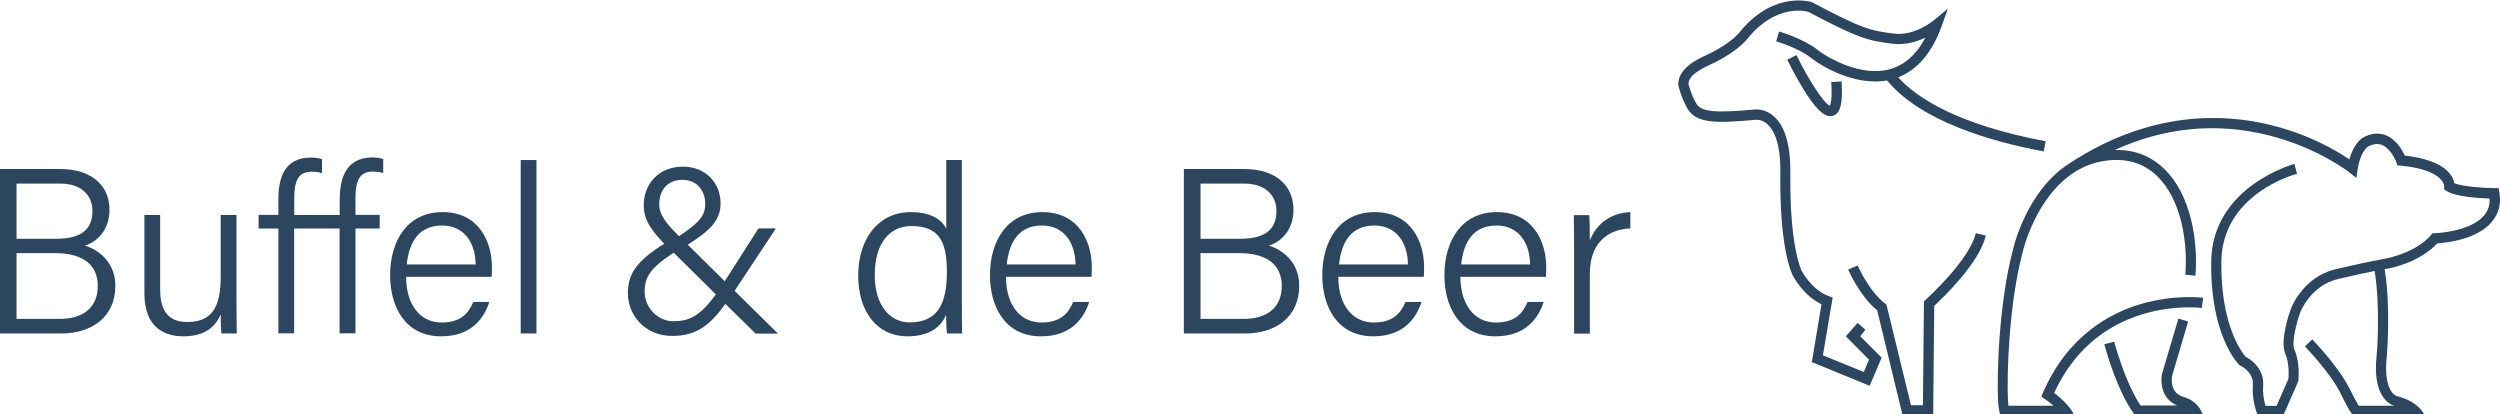 <?xml version="1.0" encoding="UTF-8"?>
<!-- Generator: Adobe Illustrator 28.3.0, SVG Export Plug-In . SVG Version: 6.00 Build 0)  -->
<svg xmlns="http://www.w3.org/2000/svg" xmlns:xlink="http://www.w3.org/1999/xlink" version="1.1" id="Laag_1" x="0px" y="0px" viewBox="0 0 1920 318.2" style="enable-background:new 0 0 1920 318.2;" xml:space="preserve">
<style type="text/css">
	.st0{fill:#2D4660;}
</style>
<g>
	<path class="st0" d="M65.3,188.6c10-3.1,18.8-12.7,18.8-27.5c0-17.9-12.9-31.3-38-31.3H0v126.3h47.1c22.8,0,41.5-12.1,41.5-36.7   C88.5,200.2,74.2,191.4,65.3,188.6z M12.7,141h33.5c16.3,0,24.8,9,24.8,21c0,13.6-7.8,21.4-28.1,21.4H12.7V141z M46.3,244.9H12.7   v-50.5H42c23.5,0,33.1,10.3,33.1,25.3C75.1,237,62.6,244.9,46.3,244.9z"></path>
	<path class="st0" d="M181.6,165.1h-12.1v47.1c0,24.6-7.2,35.1-25.9,35.1c-16.7,0-20.6-12.1-20.6-24.8v-57.4h-12.1v60.1   c0,26.8,15.9,33.1,30,33.1c15.4,0,24.4-6.5,28.6-17c0,6.7,0.2,12.5,0.5,14.8h11.8c0-4.3-0.2-17.7-0.2-26.6L181.6,165.1L181.6,165.1   z"></path>
	<path class="st0" d="M260.9,153.3v11.8H226v-12.9c0-14.1,3.6-20.3,13.2-20.3c2.4,0,5.8,0.2,8.1,1.1v-10.7c-2.2-0.9-5.6-1.3-8.5-1.3   c-20.6,0-25,15.9-25,32.2V165h-15.2v10.5h15.2V256h12.1v-80.5h34.9V256H273v-80.5h18.6V165H273v-12.9c0-14.1,3.6-20.3,13.2-20.3   c2.5,0,5.8,0.2,8.1,1.1v-10.7c-2.2-0.9-5.4-1.3-8.5-1.3C265.6,121.1,260.9,137,260.9,153.3z"></path>
	<path class="st0" d="M339.8,162.9c-27,0-40.2,22.1-40.2,48.5c0,23.4,11,46.9,39.3,46.9c23.5,0,33.1-14.5,36.9-26.4h-12.3   c-3.1,7.1-8.3,15.8-24.3,15.8c-16.7,0-27.3-13.9-27.3-35.1h65.7c0.2-2.4,0.2-4.9,0.2-7.6C377.8,186.8,368.6,162.9,339.8,162.9z    M312.4,203.1c1.8-17.7,9.6-29.9,27.2-29.9c16.8,0,25.5,13.2,25.7,29.9H312.4z"></path>
	<rect x="399.9" y="122.9" class="st0" width="12.1" height="133.2"></rect>
	<path class="st0" d="M595.9,175.4h-13.4L556.6,216l-28.4-28.1c17-10.7,25.2-18.6,25.2-31.7c0-15.6-11.4-28.2-28.8-28.2   c-19.7,0-30.2,14.3-30.2,29.5c0,12.1,6.2,19.5,15.7,29.7c-21.2,13.2-27.9,23.2-27.9,38c0,16.1,12.3,32.8,34.2,32.8   c18.3,0,28.8-8.1,40.7-24.6l23.2,22.8h17.2l-33.3-32.8L595.9,175.4z M506.3,157.1c0-12.3,7.4-19,17.9-19c11.4,0,17.4,8.9,17.4,18.3   c0,9.2-4.2,14.3-20.1,25C511.4,171.4,506.3,164.7,506.3,157.1z M517,246.7c-11.8,0-21.9-10.5-21.9-22.6c0-11,4-18.1,22.3-30   l32.4,32C537.6,242.8,529.3,246.7,517,246.7z"></path>
	<path class="st0" d="M738.8,122.9h-12.1v52.7c-2.5-5.4-9.8-12.7-27.2-12.7c-25,0-40.4,20.6-40.4,48.7c0,27.5,14.3,46.7,37.8,46.7   c15.4,0,25.2-6,29.7-16.5c0,4.2,0.2,11.9,0.7,14.3h11.6c-0.2-9-0.2-17.4-0.2-26.1V122.9H738.8z M698.6,247.6   c-15,0-26.8-12.9-26.8-36.4c0-24.1,11.2-37.6,28.2-37.6c22.1,0,27.2,13.2,27.2,35.1C727.2,231.4,721.4,247.6,698.6,247.6z"></path>
	<path class="st0" d="M800.5,162.9c-27,0-40.2,22.1-40.2,48.5c0,23.4,11,46.9,39.3,46.9c23.5,0,33.1-14.5,36.9-26.4h-12.3   c-3.1,7.1-8.3,15.8-24.3,15.8c-16.7,0-27.3-13.9-27.3-35.1h65.7c0.2-2.4,0.2-4.9,0.2-7.6C838.5,186.8,829.3,162.9,800.5,162.9z    M773.2,203.1c1.8-17.7,9.6-29.9,27.1-29.9c16.8,0,25.5,13.2,25.7,29.9H773.2z"></path>
	<path class="st0" d="M974.6,188.6c10-3.1,18.8-12.7,18.8-27.5c0-17.9-12.8-31.3-38-31.3h-46.2v126.3h47.1   c22.8,0,41.5-12.1,41.5-36.7C997.8,200.2,983.5,191.4,974.6,188.6z M922,141h33.5c16.3,0,24.8,9,24.8,21c0,13.6-7.8,21.4-28.1,21.4   H922V141z M955.6,244.9H922v-50.5h29.3c23.5,0,33.1,10.3,33.1,25.3C984.4,237,971.9,244.9,955.6,244.9z"></path>
	<path class="st0" d="M1055.7,162.9c-27,0-40.2,22.1-40.2,48.5c0,23.4,11,46.9,39.3,46.9c23.5,0,33.1-14.5,36.9-26.4h-12.3   c-3.1,7.1-8.3,15.8-24.3,15.8c-16.7,0-27.3-13.9-27.3-35.1h65.7c0.2-2.4,0.2-4.9,0.2-7.6C1093.7,186.8,1084.5,162.9,1055.7,162.9z    M1028.4,203.1c1.8-17.7,9.6-29.9,27.2-29.9c16.8,0,25.5,13.2,25.7,29.9H1028.4z"></path>
	<path class="st0" d="M1149.5,162.9c-27,0-40.2,22.1-40.2,48.5c0,23.4,11,46.9,39.3,46.9c23.5,0,33.1-14.5,36.9-26.4h-12.3   c-3.1,7.1-8.3,15.8-24.3,15.8c-16.7,0-27.3-13.9-27.3-35.1h65.7c0.2-2.4,0.2-4.9,0.2-7.6C1187.5,186.8,1178.3,162.9,1149.5,162.9z    M1122.2,203.1c1.8-17.7,9.6-29.9,27.2-29.9c16.8,0,25.5,13.2,25.7,29.9H1122.2z"></path>
	<path class="st0" d="M1221,184.7c0-10.3-0.2-16.8-0.5-19.5h-11.8c0,3.8,0.2,10.7,0.2,24.8v66.2h12.1v-46   c0-22.3,12.3-33.9,31.1-34.8v-12.5C1237.3,163.5,1226.1,171.6,1221,184.7z"></path>
	<path class="st0" d="M1677.1,304.9c-11-3.2-9.2-14.5-8.9-16.3l12.3-41.7l-7.5-2.2l-12.4,41.8l-0.1,0.3c-1.4,6.5-0.7,19.4,11.5,24.6   h-28.1c-3.4-5.1-6.9-11.9-10.3-20c-6.1-14.7-9.9-28.8-9.9-29l-7.6,2c1.1,4,7.9,28.8,18.6,47c1.4,2.4,2.9,4.6,4.4,6.7h10.2h33.6h8.7   c-0.9-2.3-2.1-4.7-4-6.7C1685.2,308.6,1681.8,306.3,1677.1,304.9z"></path>
	<path class="st0" d="M1919.5,147.7l-0.6-3.2h-3.3c-8.9-0.1-24.2-1.2-30.7-3.8c-1-5.7-6.9-17.7-38-21.2c-1.9-4.2-6.6-12.6-14.8-15.7   c-5.6-2.1-11.5-1.4-17.7,2.1l-0.3,0.2c-0.8,0.5-6.7,4.9-9.8,16.3c-9.2-6.3-30.4-19-60.1-26.3c-36.4-9.1-92.7-11.3-154.6,29.2   c-0.2,0.1-0.3,0.2-0.5,0.3l-0.1,0.1c-32.3,20.7-42.4,63.4-42.8,65.1c-11.1,41.5-12.7,96.7-11.7,117c0.1,1.3,0.2,2.6,0.3,3.8   c0.3,2.5,0.7,4.7,1.3,6.7h8.4h39.1h9.1c-1.1-2.4-2.7-4.6-4.5-6.7c-3.5-4.2-7.8-7.7-10.6-9.8c14.3-31,37.4-51.4,68.6-60.7   c24.2-7.2,44.6-4.6,44.8-4.6l1-7.8c-0.9-0.1-22-2.8-47.8,4.8c-23.9,7-56.3,24.5-75.2,68.1l-1.3,3l2.7,1.8c1.8,1.2,4.2,3,6.7,5.2   h-34.6c-0.2-1.3-0.3-2.7-0.4-4.1c-0.9-19.8,0.6-73.9,11.5-114.7c0.1-0.4,9.8-41.4,39.4-60.4l0.1-0.1l0,0c0.1-0.1,0.2-0.1,0.3-0.2   l0.2-0.1c7-4.4,14.8-7.3,23.1-8.5c15.8-2.3,29.1,1.5,39.5,11.3c19.5,18.4,24.1,52.5,22.1,76.2l7.8,0.7c2.1-25.4-3-62.3-24.5-82.5   c-10.3-9.7-22.8-14.4-37.5-14c38.3-17.4,77.8-21.3,117.7-11.4c38,9.4,62.3,28.4,62.5,28.6l5.4,4.3l1-6.8c1.7-12,6.9-16.5,7.6-17.1   c4.1-2.3,7.6-2.8,10.9-1.5c7.4,2.8,11.1,13.2,11.2,13.3l0.8,2.4l2.5,0.2c33.4,3.2,33.5,15.8,33.5,15.8l-0.2,2.4l2,1.3   c7.1,4.5,25.2,5.5,33,5.8c0.3,5-1.1,9.2-4.1,12.8c-10.6,12.9-37.6,13.8-37.9,13.8h-1.8l-1.1,1.3c-11.7,13.8-33.7,17.9-33.9,18   c-0.2,0-16.8,3-39.6,8.4c-24.7,5.9-33.7,29.1-34.1,30.1c-0.9,2.5-8.9,24.7-4.3,35c3.1,7,2.5,16.7,2.3,19.1l-9.1,20.7h-8.5   c-1.4-4.8-2.2-10.3-1.8-15.5c1.1-13.5-10.4-20.6-13.5-22.3c-2.7-3.1-19.2-24-18.6-73c0.7-51.7,55.7-66.8,58.1-67.4l-2-7.6   c-0.6,0.2-63.1,17.2-63.9,74.9c-0.8,56.4,20.3,78.2,21.2,79.1l0.5,0.5l0.6,0.3c0.1,0,10.5,5,9.7,14.9c-0.4,5.1,0.1,10.8,1.4,16.1   c0.6,2.3,1.3,4.6,2.1,6.7h8.6h2.9h8.6l3-6.7l8.2-18.7l0.1-0.6c0.1-0.6,1.5-13.7-2.9-23.7c-2.5-5.6,1.5-20.8,4.5-29.1   c0.1-0.2,8-20.3,28.5-25.2c11.6-2.8,21.5-4.9,28.5-6.3c4.6,27.9,1.7,64.3,1.6,64.5c-3.5,31,9.3,37.7,13.4,39h-27.2   c-1.8-2.9-4-7-6.9-12.9c-8.3-16.9-28-37.2-28.8-38.1l-5.6,5.5c0.2,0.2,19.6,20.2,27.4,36.1c1.8,3.7,3.4,6.8,4.8,9.5   c1.5,2.7,2.8,4.9,4.2,6.7h11.2h34.4h9.7c-1.2-2.2-3-4.6-5.5-6.7c-3.4-2.9-8.1-5.5-14.9-7.3l-0.3-0.1c-3.9-0.9-10.7-8.4-8.1-30.8   c0.1-1.6,3.1-37.9-1.7-66.8c1.9-0.4,2.9-0.5,3-0.5c1-0.2,23.7-4.4,37.4-19.3c6.7-0.4,30.8-2.9,42-16.6   C1919.2,163.8,1921,156.3,1919.5,147.7z"></path>
	<path class="st0" d="M1478.9,230.2l-1.3,1.2l-0.8,79.8h-9.2l-18.8-77.3l-1.1-0.8c-12.7-9.9-20.9-29-21-29.2l-7.3,3.1   c0.4,0.8,8.6,20.1,22.3,31.4l19.3,79.8h23.7l0.8-83.3c6.5-6,34.8-33,39.6-54l-7.7-1.8C1512.5,200,1479.2,229.9,1478.9,230.2z"></path>
	<path class="st0" d="M1379.7,42.3l-7.1,3.5c0.2,0.5,5.4,11.2,11.9,21.8c9.1,15,15.6,21.6,21.2,21.6c0.6,0,1.2-0.1,1.8-0.2   c5.9-1.6,8-9.5,6.8-26.5l-7.9,0.5c0.9,13.1-0.5,17.1-1.1,18.2C1400.8,79.4,1389.2,61.8,1379.7,42.3z"></path>
	<path class="st0" d="M1432.6,253.2l-6-5.2l-9,10.3l17.8,17.9l-4,9.5l-31.4-12.8l7.5-44.4l-3.1-1.1c-13.3-4.9-20.7-19.4-20.8-19.6   c-0.1-0.2-9.3-18.4-8.6-74.9c0.2-21.4-4.1-36.1-12.8-43.7c-6.5-5.7-13.3-5.2-14.6-5.1c-27.7,2.5-40.8,2.4-44.8-4.5   c-3.8-6.4-5.6-13.4-6.1-15.1c0.4-7.3,11-12.2,17.4-15.2c1.2-0.5,2.2-1,3.1-1.4c18.6-9.5,25.1-18.2,26.4-20.1   c21-24.3,42.3-19.5,45.2-18.7c40.3,21.4,47,22.2,64.8,24.5c9.6,1.2,18.5-1.6,25.1-4.7c-6.8,12.9-15.9,21-27.1,24.2   c-22.4,6.3-48.4-9-55.7-14.8c-10.8-8.6-28.8-13.9-29.6-14.1l-2.2,7.6c0.2,0,17.2,5,26.8,12.7c8.3,6.6,33.9,21.7,58.4,17.3   c25.7,31.2,79.5,46.9,120.3,54.5l1.5-7.8c-67.3-12.7-98.7-33.1-113.3-49.1c14.7-5.7,25.9-18.8,33.3-39.1l4.9-13.7l-11.2,9.3   c-0.1,0.1-14.5,11.9-30.2,9.9c-17.3-2.2-23.1-2.9-62.4-23.8l-0.3-0.2l-0.3-0.1c-1.1-0.4-28.4-8.7-54.1,21.2l-0.4,0.5   c-0.1,0.1-5.2,8.2-23.4,17.4c-0.8,0.4-1.7,0.8-2.8,1.3c-7.7,3.6-22,10.2-22,22.8v0.4l0.1,0.4c0.1,0.4,2.1,9.4,7.1,17.9   c6.6,11.2,21.7,11.2,52.4,8.4h0.2c0.2,0,4.4-0.5,8.7,3.4c4.7,4.2,10.2,14.1,9.9,37.5c-0.7,58,8.7,77.2,9.6,78.7   c0.6,1.1,8,15.4,22,22.1l-7.4,44.4l44.4,18.2l9.2-21.6l-16.4-16.4L1432.6,253.2z"></path>
</g>
</svg>
